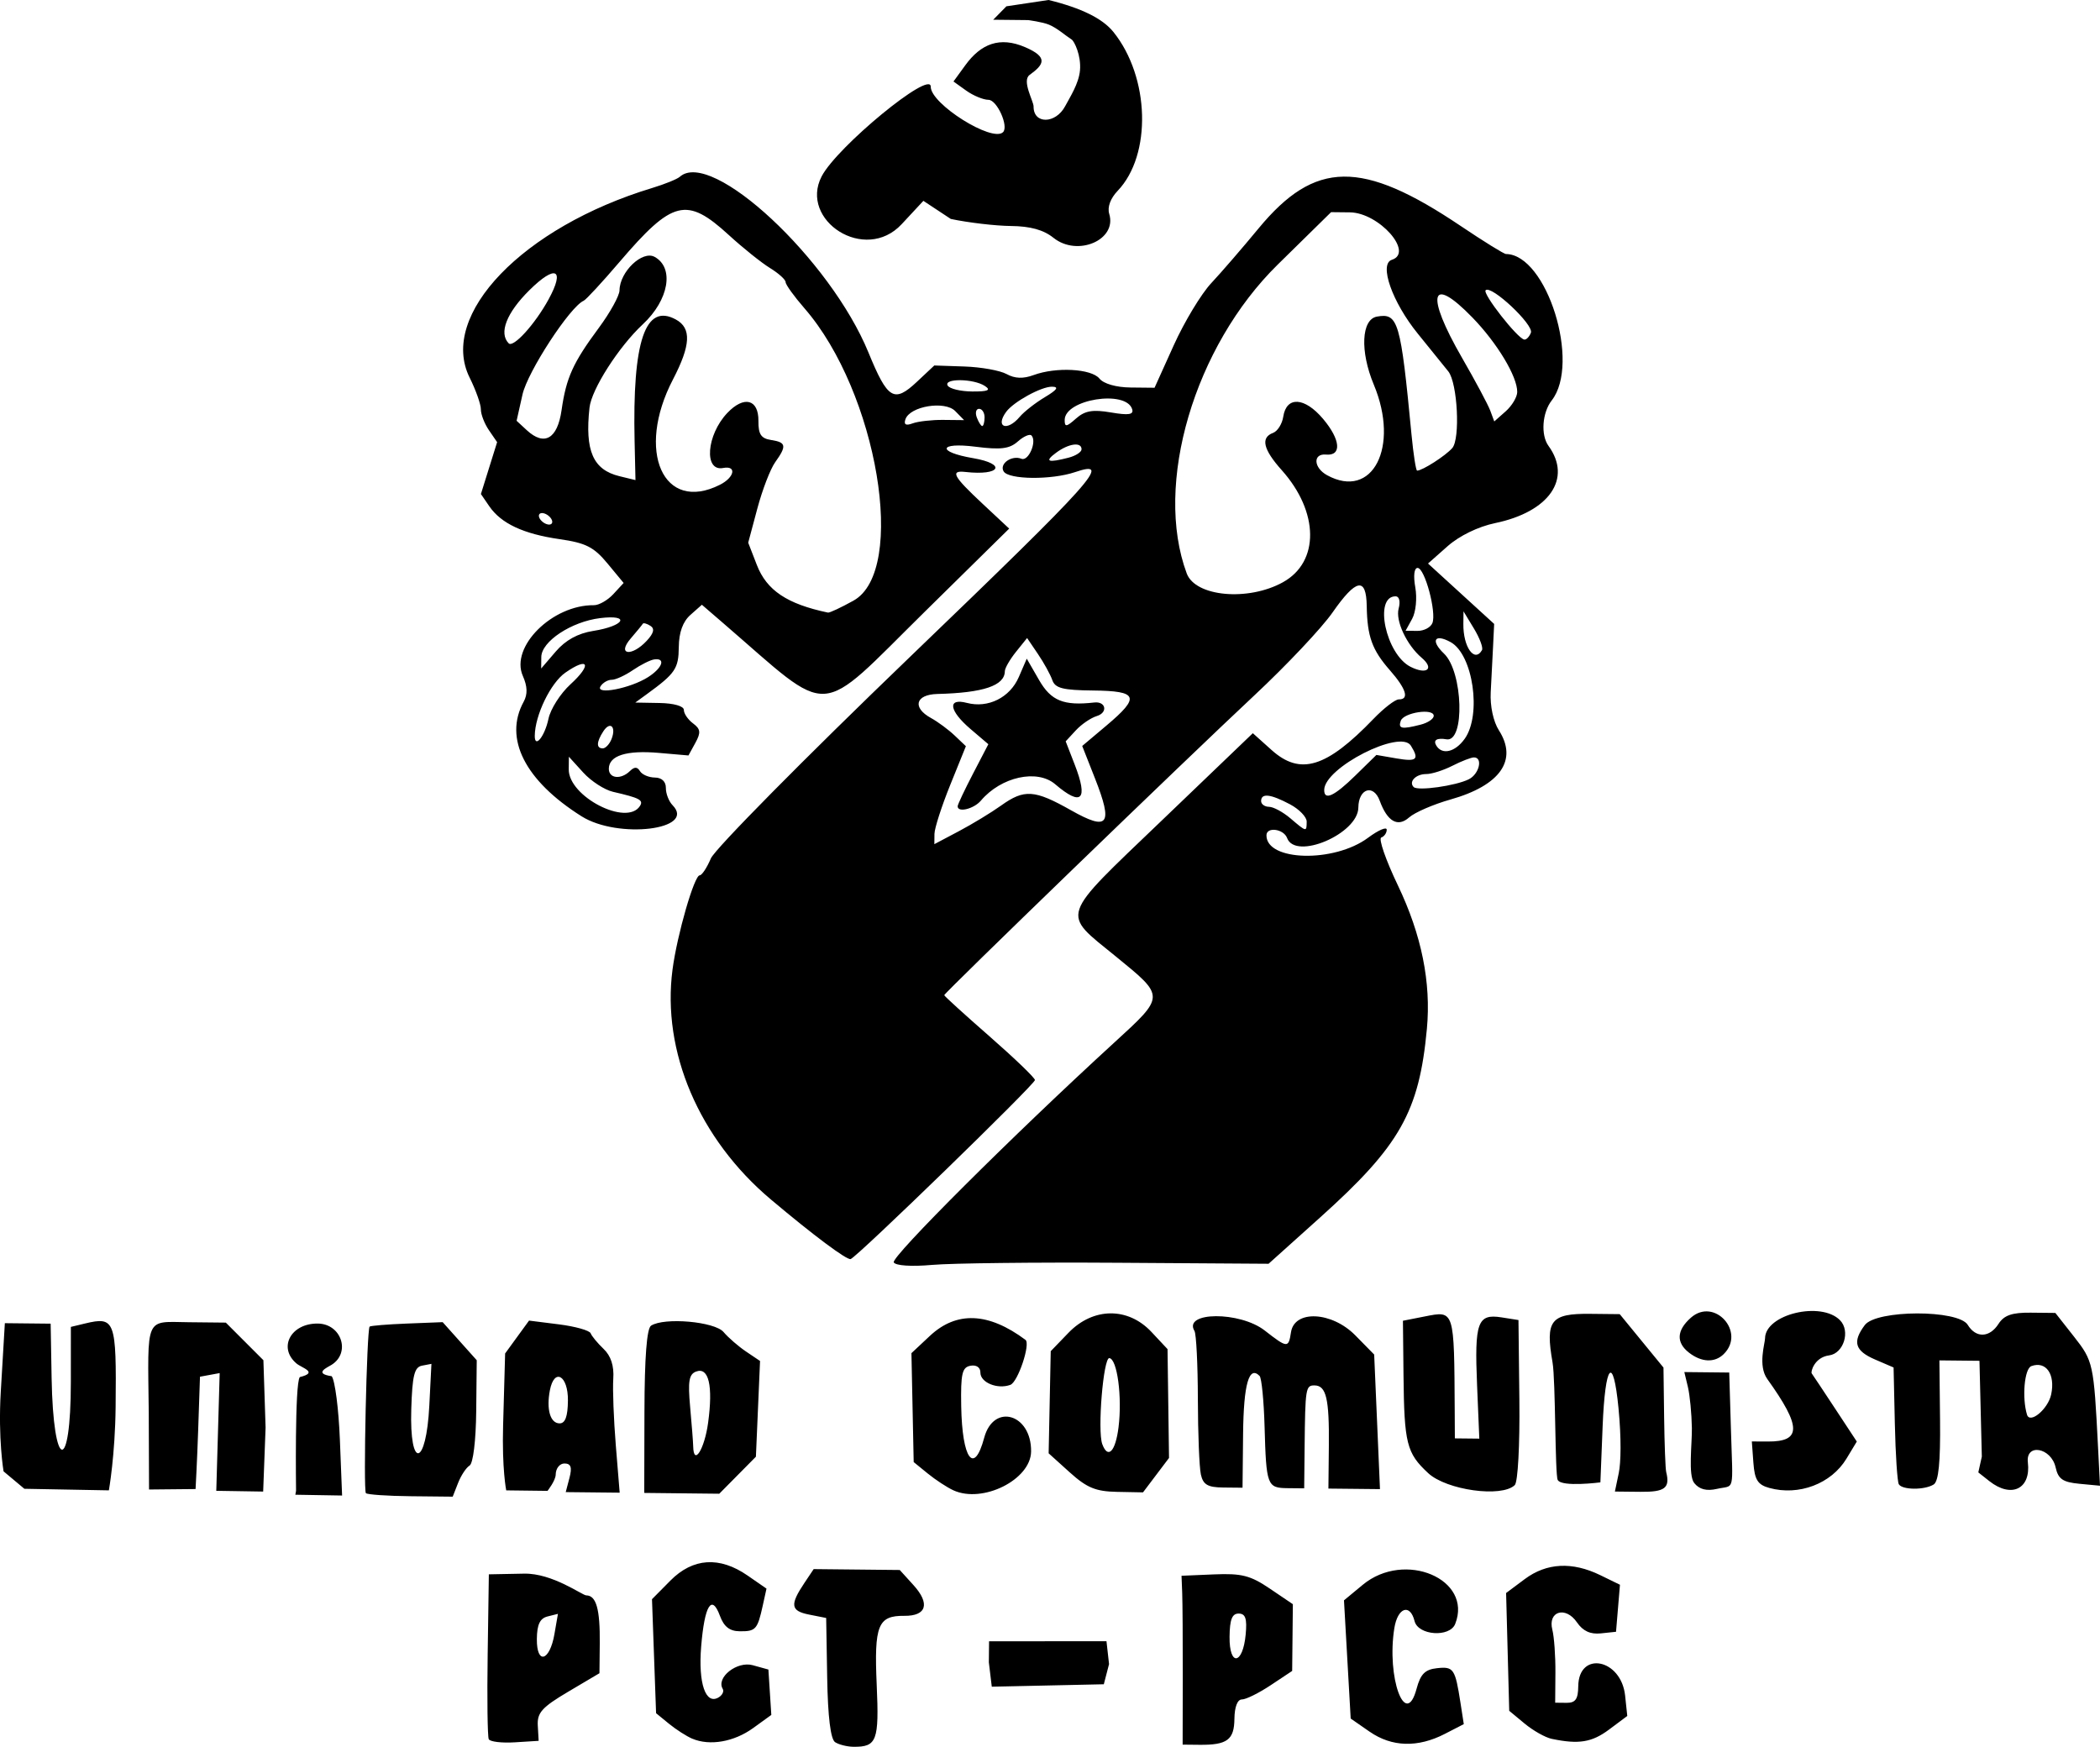 <?xml version="1.0" encoding="UTF-8" standalone="no"?>
<!-- Created with Inkscape (http://www.inkscape.org/) -->

<svg
   version="1.1"
   id="svg182"
   width="244.569"
   height="203.456"
   viewBox="0 0 244.569 203.456"
   sodipodi:docname="Unidad Comunista logo.svg"
   xml:space="preserve"
   inkscape:version="1.2 (dc2aeda, 2022-05-15)"
   xmlns:inkscape="http://www.inkscape.org/namespaces/inkscape"
   xmlns:sodipodi="http://sodipodi.sourceforge.net/DTD/sodipodi-0.dtd"
   xmlns="http://www.w3.org/2000/svg"
   xmlns:svg="http://www.w3.org/2000/svg"><defs
     id="defs186" /><sodipodi:namedview
     id="namedview184"
     pagecolor="#505050"
     bordercolor="#eeeeee"
     borderopacity="1"
     inkscape:showpageshadow="0"
     inkscape:pageopacity="0"
     inkscape:pagecheckerboard="0"
     inkscape:deskcolor="#505050"
     showgrid="false"
     inkscape:zoom="1.7424391"
     inkscape:cx="140.32054"
     inkscape:cy="113.34686"
     inkscape:window-width="1367"
     inkscape:window-height="667"
     inkscape:window-x="0"
     inkscape:window-y="25"
     inkscape:window-maximized="0"
     inkscape:current-layer="g188" /><g
     inkscape:groupmode="layer"
     inkscape:label="Image"
     id="g188"
     transform="translate(229.723,45.606)"><path
       style="fill:#000000;stroke-width:0.667"
       d="m -172.802,156.965 c -0.145,-0.296 -0.201,-4.738 -0.126,-9.87 l 0.137,-9.332 4.104,-0.08 c 3.311,-0.065 6.782,2.526 7.236,2.531 1.17,0.012 1.618,1.601 1.577,5.597 l -0.036,3.471 -3.641,2.155 c -3.051,1.806 -3.625,2.444 -3.541,3.938 l 0.1,1.782 -2.774,0.173 c -1.526,0.095 -2.892,-0.069 -3.037,-0.365 z m 7.651,-12.251 0.407,-2.347 -1.216,0.305 c -0.881,0.221 -1.223,0.942 -1.24,2.616 -0.032,3.042 1.498,2.615 2.05,-0.573 z m 16.051,12.194 c -0.668,-0.283 -1.89,-1.067 -2.715,-1.742 l -1.5,-1.227 -0.238,-6.64 -0.238,-6.64 2.14,-2.162 c 2.621,-2.649 5.728,-2.853 8.995,-0.591 l 2.2,1.523 -0.44,1.996 c -0.609,2.764 -0.815,2.992 -2.683,2.972 -1.167,-0.012 -1.834,-0.534 -2.3,-1.799 -0.956,-2.594 -1.793,-1.224 -2.186,3.581 -0.352,4.291 0.524,6.831 2.039,5.916 0.431,-0.26 0.644,-0.705 0.473,-0.988 -0.796,-1.319 1.662,-3.263 3.488,-2.759 l 1.83,0.506 0.17,2.643 0.17,2.643 -2.116,1.531 c -2.225,1.61 -5.047,2.102 -7.088,1.237 z m 16.635,0.405 c -0.524,-0.341 -0.845,-2.946 -0.922,-7.494 l -0.119,-6.972 -1.996,-0.396 c -2.145,-0.426 -2.248,-1.134 -0.536,-3.688 l 1.077,-1.608 5.013,0.052 5.013,0.052 1.599,1.762 c 1.956,2.155 1.525,3.604 -1.066,3.577 -3.075,-0.032 -3.526,1.092 -3.218,8.027 0.29,6.53 0.019,7.253 -2.709,7.225 -0.733,-0.008 -1.695,-0.249 -2.136,-0.536 z m 40.488,-7.547 c 0.008,-4.308 -0.022,-8.734 -0.065,-9.835 l -0.079,-2.001 3.801,-0.16 c 3.203,-0.134 4.223,0.126 6.483,1.656 l 2.682,1.815 -0.04,3.887 -0.04,3.887 -2.505,1.665 c -1.378,0.916 -2.886,1.661 -3.351,1.656 -0.516,-0.005 -0.854,0.871 -0.869,2.253 -0.025,2.456 -0.844,3.063 -4.086,3.029 l -1.945,-0.02 z m 7.326,-4.976 c 0.177,-1.861 -0.017,-2.449 -0.808,-2.457 -0.773,-0.008 -1.047,0.689 -1.068,2.711 -0.036,3.473 1.543,3.259 1.876,-0.254 z m 14.435,11.301 -2.203,-1.53 -0.391,-6.884 -0.391,-6.884 2.186,-1.811 c 4.875,-4.038 12.834,-0.669 10.767,4.557 -0.634,1.603 -4.313,1.348 -4.732,-0.328 -0.522,-2.084 -1.967,-1.588 -2.354,0.809 -0.928,5.742 1.306,11.847 2.587,7.072 0.463,-1.724 0.986,-2.248 2.393,-2.399 1.922,-0.206 2.104,0.064 2.722,4.043 l 0.384,2.474 -2.203,1.135 c -3.156,1.627 -6.181,1.538 -8.764,-0.256 z m 21.21,0.835 c -0.745,-0.156 -2.163,-0.955 -3.152,-1.775 l -1.798,-1.491 -0.182,-6.86 -0.182,-6.86 2.17,-1.62 c 2.543,-1.898 5.527,-2.054 8.799,-0.459 l 2.29,1.116 -0.229,2.739 -0.229,2.739 -1.771,0.186 c -1.22,0.128 -2.084,-0.271 -2.778,-1.283 -1.323,-1.931 -3.423,-1.3 -2.867,0.861 0.211,0.823 0.372,3.071 0.357,4.996 l -0.027,3.5 1.333,0.014 c 1.026,0.011 1.338,-0.431 1.353,-1.914 0.043,-4.192 5.003,-3.219 5.459,1.07 l 0.252,2.375 -2.12,1.582 c -2.001,1.494 -3.536,1.743 -6.679,1.083 z m -65.212,-6.074 -0.342,-2.832 0.025,-2.457 13.675,-0.009 0.299,2.665 -0.609,2.349 -13.047,0.284 z m -112.668,-23.054 -2.422,-2.029 c 0,0 -0.65,-3.807 -0.325,-9.262 l 0.475,-7.996 2.667,0.028 2.667,0.028 0.112,6.335 c 0.192,10.858 2.239,11.243 2.241,0.422 l 0.002,-6.38 1.657,-0.398 c 3.489,-0.837 3.659,-0.373 3.555,9.706 -0.058,5.646 -0.785,9.73 -0.785,9.73 l -9.843,-0.183 z m 14.52,0.085 -0.032,-8.917 c -0.129,-11.447 -0.494,-10.62 4.664,-10.566 l 4.311,0.045 2.188,2.189 2.188,2.189 0.255,7.846 -0.282,7.454 -5.46,-0.087 0.198,-6.856 0.198,-6.856 -1.147,0.211 -1.147,0.211 -0.215,6.331 c -0.118,3.482 -0.298,6.753 -0.298,6.753 z m 41.599,0.101 c 0,0 -0.506,-2.482 -0.363,-7.576 l 0.235,-8.37 1.393,-1.914 1.393,-1.914 3.474,0.438 c 1.911,0.241 3.577,0.71 3.703,1.042 0.126,0.332 0.804,1.152 1.508,1.822 0.852,0.81 1.228,1.972 1.125,3.474 -0.085,1.241 0.048,4.734 0.295,7.762 l 0.45,5.505 -3.141,-0.033 -3.141,-0.033 0.436,-1.662 c 0.321,-1.227 0.17,-1.665 -0.577,-1.673 -0.558,-0.006 -1.019,0.571 -1.026,1.285 -0.007,0.705 -0.954,1.905 -0.954,1.905 z m 7.186,-10.46 c 0.03,-2.935 -1.594,-3.854 -2.103,-1.188 -0.424,2.22 0.048,3.834 1.124,3.845 0.665,0.007 0.959,-0.792 0.979,-2.657 z m -31.663,10.506 c 0,0 -0.171,-12.503 0.438,-13.241 2.218,-0.547 0.238,-1.053 -0.39,-1.586 -2.173,-1.842 -0.656,-4.681 2.483,-4.648 2.738,0.028 3.864,3.371 1.617,4.8 -0.477,0.304 -2.178,1.012 0.003,1.333 0.384,0.49 0.813,3.818 0.954,7.394 l 0.257,6.503 -5.443,-0.093 z m 3.006,-15.47 c 0.388,0.004 -0.388,-0.004 0,0 z m 5.129,15.751 c -0.319,-0.326 0.1,-19.073 0.433,-19.4 0.108,-0.106 2.066,-0.266 4.352,-0.356 l 4.155,-0.163 1.984,2.218 1.984,2.218 -0.061,5.919 c -0.036,3.456 -0.358,6.098 -0.774,6.349 -0.392,0.237 -0.994,1.148 -1.338,2.026 l -0.626,1.596 -4.905,-0.051 c -2.698,-0.028 -5.04,-0.189 -5.205,-0.357 z m 7.384,-10.183 0.247,-4.879 -1.099,0.21 c -0.888,0.17 -1.128,1.143 -1.249,5.059 -0.22,7.1 1.74,6.736 2.101,-0.391 z m 25.056,0.652 c 0.015,-6.314 0.273,-9.66 0.77,-9.98 1.542,-0.995 7.413,-0.478 8.444,0.744 0.547,0.647 1.726,1.67 2.621,2.273 l 1.627,1.096 -0.241,5.575 -0.241,5.575 -2.133,2.156 -2.133,2.156 -4.369,-0.047 -4.369,-0.047 0.023,-9.498 z m 7.415,1.318 c 0.585,-4.316 0.072,-6.501 -1.395,-5.955 -0.835,0.311 -0.972,1.121 -0.699,4.126 0.187,2.057 0.347,4.114 0.355,4.573 0.044,2.375 1.318,0.365 1.739,-2.743 z m 28.567,7.881 c -0.73,-0.333 -2.07,-1.21 -2.977,-1.948 l -1.65,-1.343 -0.131,-6.343 -0.131,-6.343 2.147,-2.01 c 3.106,-2.907 6.822,-2.753 11.134,0.461 0.614,0.458 -0.879,4.914 -1.757,5.24 -1.498,0.557 -3.505,-0.266 -3.493,-1.432 0.006,-0.595 -0.463,-0.918 -1.15,-0.793 -0.981,0.178 -1.149,0.909 -1.084,4.712 0.106,6.166 1.494,8.075 2.676,3.68 1.096,-4.079 5.509,-2.792 5.463,1.593 -0.034,3.285 -5.632,6.086 -9.047,4.526 z m 13.545,-2.095 -2.455,-2.216 0.122,-5.948 0.122,-5.948 2.07,-2.145 c 2.873,-2.977 6.928,-3.015 9.665,-0.09 l 1.868,1.996 0.086,6.338 0.086,6.338 -1.514,2.004 -1.514,2.004 -3.041,-0.059 c -2.468,-0.048 -3.503,-0.476 -5.495,-2.275 z m 5.688,-5.279 c 0.433,-3.518 -0.155,-7.92 -1.072,-8.026 -0.701,-0.081 -1.404,8.465 -0.824,10.023 0.664,1.787 1.544,0.86 1.896,-1.997 z m 9.584,5.516 c -0.183,-0.827 -0.34,-4.782 -0.349,-8.789 -0.008,-4.007 -0.185,-7.568 -0.393,-7.912 -1.368,-2.266 5.285,-2.311 8.18,-0.055 2.648,2.064 2.773,2.072 3.059,0.198 0.401,-2.63 4.759,-2.416 7.495,0.369 l 2.193,2.232 0.338,7.837 0.338,7.837 -3.003,-0.031 -3.003,-0.031 0.051,-4.945 c 0.057,-5.527 -0.303,-7.058 -1.665,-7.072 -1.035,-0.011 -1.086,0.308 -1.157,7.155 l -0.05,4.833 -1.944,-0.02 c -2.37,-0.025 -2.476,-0.309 -2.669,-7.164 -0.084,-3.009 -0.345,-5.667 -0.58,-5.906 -1.231,-1.257 -1.862,0.951 -1.922,6.723 l -0.065,6.294 -2.261,-0.023 c -1.797,-0.019 -2.329,-0.332 -2.594,-1.527 z m 26.47,-0.15 c -2.511,-2.334 -2.786,-3.429 -2.87,-11.424 l -0.066,-6.319 2.534,-0.499 c 3.48,-0.686 3.432,-0.837 3.497,11.032 l 0.017,3.167 1.424,0.015 1.424,0.015 -0.262,-6.259 c -0.306,-7.295 0.057,-8.303 2.83,-7.867 l 1.992,0.313 0.105,9.3 c 0.059,5.28 -0.172,9.57 -0.535,9.924 -1.52,1.483 -7.949,0.593 -10.09,-1.397 z m 15.09,0.798 c -0.324,-0.621 -0.239,-11.605 -0.603,-13.694 -0.853,-4.895 -0.228,-5.699 4.383,-5.652 l 3.444,0.036 2.547,3.111 2.547,3.111 0.075,5.75 c 0.041,3.162 0.15,6.05 0.242,6.418 0.466,1.861 -0.146,2.332 -2.991,2.303 l -2.983,-0.031 0.451,-2.162 c 0.248,-1.189 0.312,-3.995 -0.032,-7.549 -0.612,-6.331 -1.557,-5.223 -1.851,2.17 l -0.258,6.472 c 0,0 -4.518,0.584 -4.97,-0.282 z m 15.905,0.369 c -0.737,-0.907 -0.249,-4.571 -0.28,-6.424 -0.028,-1.681 -0.237,-3.834 -0.465,-4.783 l -0.414,-1.726 2.615,0.027 2.615,0.027 0.194,6.502 c 0.23,7.683 0.488,6.566 -1.63,7.05 -1.202,0.275 -2.039,0.061 -2.635,-0.672 z m 8.727,0.56 c -1.338,-0.371 -1.697,-0.943 -1.843,-2.936 l -0.181,-2.476 1.874,0.009 c 3.931,0.019 3.914,-1.716 -0.071,-7.277 -1.123,-1.567 -0.27,-4.144 -0.264,-4.747 0.029,-2.799 6.521,-4.361 8.734,-2.101 1.233,1.259 0.422,3.868 -1.272,4.091 -1.714,0.225 -2.164,1.914 -2.028,2.098 0.136,0.184 1.374,2.046 2.75,4.137 l 2.502,3.802 -1.205,1.993 c -1.771,2.928 -5.553,4.361 -8.994,3.407 z m 15.094,-0.425 c -0.175,-0.29 -0.384,-3.469 -0.464,-7.065 l -0.146,-6.538 -2.159,-0.929 c -2.348,-1.01 -2.659,-2.049 -1.197,-4.005 1.345,-1.8 10.899,-1.821 11.994,-0.027 0.955,1.564 2.545,1.508 3.59,-0.127 0.634,-0.993 1.568,-1.317 3.729,-1.295 l 2.883,0.03 2.173,2.762 c 2.237,2.844 2.303,3.147 2.796,12.826 l 0.231,4.538 -2.398,-0.227 c -1.932,-0.183 -2.469,-0.552 -2.767,-1.898 -0.514,-2.321 -3.506,-2.864 -3.235,-0.587 0.367,3.094 -1.918,4.201 -4.487,2.174 l -1.284,-1.013 0.409,-1.84 -0.137,-5.58 -0.137,-5.58 -2.333,-0.024 -2.333,-0.024 0.075,6.974 c 0.052,4.901 -0.169,7.125 -0.744,7.482 -1.068,0.663 -3.651,0.645 -4.058,-0.028 z m 17.741,-10.454 c 0.507,-2.354 -0.602,-3.941 -2.309,-3.306 -0.804,0.299 -1.104,3.668 -0.504,5.653 0.338,1.117 2.445,-0.642 2.813,-2.347 z m -42.172,-4.871 c -1.523,-1.181 -1.449,-2.6 0.212,-4.072 2.738,-2.427 6.436,1.68 3.82,4.242 -1.045,1.023 -2.577,0.959 -4.032,-0.17 z m -92.618,-10.517 c -0.363,-0.601 13.898,-14.822 25.654,-25.581 5.974,-5.467 5.971,-5.353 0.225,-10.037 -6.408,-5.222 -6.718,-4.294 5.296,-15.816 l 10.64,-10.204 2.193,1.966 c 3.337,2.991 6.377,2.061 11.855,-3.63 1.209,-1.255 2.537,-2.279 2.952,-2.274 1.25,0.013 0.872,-1.219 -1.044,-3.403 -2.068,-2.357 -2.632,-3.924 -2.69,-7.47 -0.055,-3.417 -1.235,-3.193 -3.989,0.759 -1.255,1.801 -5.35,6.143 -9.1,9.648 -8.054,7.528 -36.113,34.657 -36.116,34.918 -0.001,0.099 2.377,2.262 5.284,4.805 2.907,2.544 5.284,4.83 5.281,5.08 -0.005,0.5 -20.664,20.57 -21.462,20.85 -0.433,0.152 -4.328,-2.757 -9.298,-6.943 -8.357,-7.04 -12.713,-17.232 -11.448,-26.785 0.537,-4.057 2.533,-10.974 3.165,-10.968 0.253,0.003 0.839,-0.885 1.303,-1.973 0.464,-1.088 10.87,-11.621 23.124,-23.407 21.779,-20.946 23.666,-23.058 19.284,-21.581 -2.757,0.929 -7.732,0.879 -8.314,-0.084 -0.535,-0.886 0.934,-1.925 2.08,-1.471 0.821,0.325 1.826,-2.035 1.158,-2.717 -0.203,-0.207 -0.919,0.11 -1.59,0.705 -0.969,0.859 -1.987,0.984 -4.94,0.606 -4.29,-0.549 -4.527,0.607 -0.274,1.332 3.967,0.677 3.199,2.068 -0.888,1.609 -1.804,-0.202 -1.43,0.498 1.962,3.667 l 3.137,2.931 -9.766,9.617 c -12.856,12.66 -10.629,12.527 -23.531,1.401 l -2.492,-2.149 -1.331,1.18 c -0.888,0.787 -1.34,2.036 -1.358,3.75 -0.026,2.516 -0.399,3.066 -3.724,5.485 l -1.344,0.978 2.833,0.051 c 1.663,0.03 2.83,0.364 2.825,0.81 -0.004,0.418 0.476,1.122 1.068,1.564 0.884,0.66 0.932,1.066 0.272,2.27 l -0.804,1.466 -3.459,-0.3 c -3.769,-0.327 -5.799,0.316 -5.815,1.841 -0.012,1.145 1.406,1.305 2.455,0.277 0.527,-0.516 0.856,-0.513 1.173,0.012 0.242,0.401 1.023,0.735 1.734,0.743 0.802,0.008 1.289,0.47 1.281,1.213 -0.007,0.66 0.346,1.566 0.784,2.013 2.794,2.852 -6.35,3.964 -10.601,1.288 -6.602,-4.155 -9.087,-9.074 -6.744,-13.346 0.473,-0.862 0.443,-1.785 -0.096,-3.002 -1.501,-3.387 3.427,-8.292 8.28,-8.241 0.581,0.006 1.597,-0.574 2.257,-1.289 l 1.201,-1.3 -1.894,-2.287 c -1.573,-1.899 -2.514,-2.376 -5.555,-2.814 -4.225,-0.609 -6.82,-1.823 -8.201,-3.839 l -0.972,-1.419 0.944,-3.021 0.944,-3.021 -0.951,-1.389 c -0.523,-0.764 -0.947,-1.858 -0.941,-2.433 0.006,-0.574 -0.584,-2.239 -1.31,-3.699 -3.633,-7.301 6.201,-17.521 21.245,-22.079 1.471,-0.446 2.926,-1.035 3.232,-1.309 3.68,-3.295 17.52,9.599 21.974,20.472 2.238,5.462 2.975,5.907 5.644,3.403 l 2.021,-1.897 3.516,0.119 c 1.934,0.065 4.142,0.462 4.906,0.882 0.964,0.529 1.931,0.564 3.151,0.114 2.622,-0.966 6.722,-0.745 7.663,0.413 0.49,0.603 1.944,1.02 3.617,1.037 l 2.798,0.029 2.239,-4.955 c 1.231,-2.725 3.194,-5.977 4.362,-7.227 1.168,-1.249 3.642,-4.112 5.499,-6.362 6.586,-7.979 12.036,-8.049 23.553,-0.3 2.667,1.794 5.039,3.264 5.272,3.266 4.761,0.049 8.719,12.715 5.329,17.056 -1.109,1.421 -1.294,4.026 -0.376,5.29 2.772,3.815 0.094,7.687 -6.222,8.998 -1.958,0.407 -4.157,1.477 -5.529,2.691 l -2.278,2.016 3.851,3.517 3.851,3.517 -0.126,2.617 c -0.07,1.44 -0.193,3.842 -0.274,5.338 -0.087,1.607 0.303,3.424 0.954,4.44 2.223,3.47 0.162,6.416 -5.637,8.056 -1.992,0.563 -4.164,1.505 -4.826,2.092 -1.318,1.168 -2.526,0.481 -3.415,-1.943 -0.729,-1.987 -2.469,-1.434 -2.492,0.792 -0.032,3.056 -7.321,6.171 -8.298,3.546 -0.397,-1.068 -2.393,-1.337 -2.403,-0.323 -0.031,3.036 7.884,3.232 11.831,0.294 1.201,-0.894 2.18,-1.315 2.176,-0.935 -0.004,0.38 -0.29,0.787 -0.636,0.906 -0.346,0.119 0.525,2.628 1.936,5.576 2.757,5.762 3.879,11.308 3.377,16.703 -0.898,9.663 -3.135,13.619 -12.42,21.961 l -6.017,5.406 -17.549,-0.116 c -9.652,-0.064 -19.385,0.048 -21.629,0.248 -2.402,0.214 -4.243,0.094 -4.476,-0.292 z m 12.503,-53.215 c 2.699,-1.928 3.887,-1.848 8.134,0.551 4.361,2.463 4.929,1.707 2.794,-3.716 l -1.485,-3.771 2.818,-2.374 c 3.965,-3.34 3.704,-4.032 -1.539,-4.086 -3.542,-0.037 -4.43,-0.263 -4.763,-1.216 -0.225,-0.644 -0.977,-2.009 -1.672,-3.034 l -1.263,-1.863 -1.293,1.609 c -0.711,0.885 -1.296,1.9 -1.299,2.255 -0.017,1.684 -2.494,2.52 -7.861,2.653 -2.55,0.063 -2.951,1.588 -0.738,2.802 0.797,0.437 2.038,1.355 2.756,2.038 l 1.307,1.243 -1.824,4.512 c -1.003,2.481 -1.83,5.049 -1.837,5.705 l -0.012,1.193 2.849,-1.507 c 1.567,-0.829 3.784,-2.175 4.927,-2.992 z m -5.064,0.086 c 0.002,-0.196 0.807,-1.901 1.789,-3.791 l 1.786,-3.435 -2.065,-1.761 c -2.522,-2.15 -2.735,-3.655 -0.432,-3.051 2.47,0.647 5.008,-0.617 6.043,-3.009 l 0.927,-2.143 1.438,2.496 c 1.392,2.416 2.858,3.012 6.422,2.609 1.363,-0.154 1.614,1.175 0.298,1.578 -0.693,0.212 -1.792,0.962 -2.442,1.666 l -1.183,1.28 1.054,2.715 c 1.597,4.115 0.803,4.911 -2.275,2.281 -2.1,-1.794 -6.298,-0.869 -8.65,1.906 -0.826,0.974 -2.718,1.436 -2.71,0.66 z m 40.65,1.793 c 0.006,-0.541 -0.87,-1.45 -1.946,-2.02 -2.268,-1.203 -3.353,-1.327 -3.363,-0.385 -0.004,0.367 0.41,0.671 0.919,0.676 0.509,0.005 1.628,0.607 2.486,1.337 1.897,1.614 1.891,1.612 1.903,0.392 z m -77.649,-1.826 c 0.435,-0.688 -0.035,-0.935 -3.133,-1.647 -0.995,-0.229 -2.56,-1.242 -3.477,-2.252 l -1.668,-1.836 -0.015,1.466 c -0.033,3.176 6.769,6.677 8.293,4.268 z m 83.323,-3.551 2.443,-2.393 2.312,0.4 c 2.4,0.415 2.711,0.146 1.707,-1.477 -1.211,-1.959 -10.069,2.557 -10.096,5.146 -0.013,1.287 1.166,0.743 3.635,-1.676 z m 13.212,0.438 c 1.203,-0.601 1.661,-2.533 0.603,-2.544 -0.325,-0.003 -1.454,0.433 -2.51,0.97 -1.056,0.537 -2.427,0.973 -3.047,0.969 -1.209,-0.008 -2.086,0.889 -1.477,1.511 0.474,0.484 4.895,-0.138 6.432,-0.905 z m -99.846,-4.679 c 0.573,-1.449 -0.161,-2.132 -0.961,-0.895 -0.801,1.238 -0.826,1.972 -0.066,1.98 0.327,0.003 0.79,-0.485 1.027,-1.085 z m -7.344,-2.362 c 0.24,-1.139 1.389,-2.942 2.553,-4.007 2.54,-2.324 2.138,-3.265 -0.584,-1.369 -1.717,1.196 -3.54,4.959 -3.565,7.357 -0.016,1.534 1.165,0.069 1.597,-1.982 z m 106.701,2.337 c 2.001,-2.795 0.977,-9.835 -1.64,-11.271 -1.869,-1.026 -2.357,-0.175 -0.767,1.338 2.221,2.113 2.462,10.362 0.291,9.985 -1.114,-0.193 -1.575,0.089 -1.189,0.728 0.68,1.127 2.194,0.769 3.304,-0.781 z m -5.112,-1.658 c 0.827,-0.213 1.507,-0.671 1.511,-1.02 0.01,-0.928 -3.512,-0.394 -3.844,0.582 -0.314,0.924 0.122,1.005 2.333,0.437 z m -89.982,-5.536 c 1.668,-1.068 2.078,-2.245 0.718,-2.06 -0.462,0.063 -1.584,0.625 -2.495,1.249 -0.911,0.624 -2.021,1.131 -2.468,1.126 -0.447,-0.005 -1.03,0.336 -1.297,0.757 -0.663,1.049 3.482,0.247 5.541,-1.072 z m -6.402,-5.376 c 3.675,-0.582 4.409,-1.938 0.807,-1.493 -3.349,0.414 -6.828,2.715 -6.847,4.528 l -0.014,1.339 1.699,-1.977 c 1.138,-1.324 2.576,-2.116 4.355,-2.398 z m 96.488,3.124 c -1.747,-1.487 -3.067,-4.311 -2.679,-5.734 0.22,-0.808 0.072,-1.418 -0.346,-1.422 -2.59,-0.027 -1.152,6.763 1.74,8.214 1.904,0.956 2.793,0.224 1.285,-1.058 z m -90.234,-1.992 c 0.811,-0.878 0.935,-1.398 0.41,-1.729 -0.412,-0.261 -0.809,-0.37 -0.881,-0.242 -0.072,0.128 -0.707,0.901 -1.41,1.719 -1.654,1.923 0.118,2.161 1.881,0.252 z m 97.258,1.107 c 0.159,-0.273 -0.261,-1.403 -0.931,-2.51 l -1.219,-2.013 -0.018,1.445 c -0.035,2.703 1.294,4.587 2.169,3.077 z m -5.773,-3.157 c 0.498,-1.258 -0.885,-6.413 -1.722,-6.421 -0.402,-0.004 -0.51,0.902 -0.27,2.26 0.225,1.27 0.064,2.881 -0.365,3.663 l -0.766,1.396 1.378,0.014 c 0.758,0.008 1.543,-0.403 1.744,-0.912 z m -67.421,-2.612 c 6.284,-3.485 2.796,-24.28 -5.711,-34.052 -1.209,-1.389 -2.196,-2.759 -2.193,-3.046 0.003,-0.287 -0.814,-1.025 -1.816,-1.64 -1.002,-0.615 -3.159,-2.344 -4.794,-3.841 -4.918,-4.505 -6.553,-4.102 -12.74,3.139 -2.019,2.363 -3.893,4.392 -4.166,4.51 -1.593,0.691 -6.531,8.26 -7.128,10.927 l -0.685,3.056 1.186,1.096 c 2.047,1.892 3.572,1.014 4.05,-2.332 0.541,-3.784 1.321,-5.51 4.324,-9.566 1.327,-1.793 2.418,-3.766 2.425,-4.385 0.022,-2.168 2.66,-4.688 4.088,-3.905 2.316,1.271 1.662,5.023 -1.368,7.847 -2.812,2.62 -5.983,7.577 -6.216,9.717 -0.548,5.03 0.413,7.232 3.483,7.98 l 1.872,0.456 -0.102,-4.525 c -0.264,-11.687 1.245,-16.132 4.813,-14.175 1.828,1.003 1.73,2.989 -0.345,6.977 -4.351,8.36 -1.127,15.593 5.468,12.268 1.712,-0.863 1.982,-2.267 0.376,-1.955 -2.27,0.441 -1.943,-3.855 0.487,-6.41 1.947,-2.047 3.649,-1.608 3.622,0.933 -0.016,1.554 0.306,2.038 1.477,2.217 1.762,0.269 1.838,0.683 0.473,2.59 -0.558,0.779 -1.493,3.207 -2.077,5.394 l -1.063,3.976 1.009,2.601 c 1.146,2.953 3.522,4.542 8.283,5.542 0.183,0.038 1.519,-0.588 2.969,-1.392 z m 50.025,-2.149 c 4.265,-2.365 4.199,-8.186 -0.148,-13.045 -2.165,-2.42 -2.485,-3.796 -1.011,-4.344 0.524,-0.195 1.057,-1.043 1.186,-1.886 0.369,-2.414 2.494,-2.292 4.648,0.268 2.033,2.416 2.185,4.314 0.333,4.144 -1.549,-0.142 -1.463,1.534 0.124,2.404 5.289,2.901 8.477,-3.283 5.439,-10.552 -1.621,-3.877 -1.448,-7.598 0.368,-7.923 2.477,-0.443 2.759,0.522 4.027,13.766 0.22,2.294 0.512,4.172 0.65,4.174 0.606,0.006 3.301,-1.721 4.093,-2.624 0.948,-1.081 0.616,-7.572 -0.457,-8.93 -0.325,-0.411 -1.924,-2.389 -3.554,-4.396 -2.983,-3.672 -4.546,-8.115 -3.027,-8.604 2.617,-0.842 -1.497,-5.493 -4.889,-5.528 l -2.184,-0.023 -6.212,6.103 c -9.724,9.552 -14.455,25.613 -10.6,35.978 1.009,2.713 7.154,3.272 11.216,1.019 z M -165.518,14.831 c -0.223,-0.369 -0.705,-0.674 -1.072,-0.678 -0.367,-0.004 -0.484,0.295 -0.262,0.664 0.223,0.369 0.705,0.674 1.072,0.678 0.367,0.004 0.484,-0.295 0.262,-0.664 z m 60.244,-7.13 c 0.827,-0.213 1.507,-0.651 1.51,-0.975 0.009,-0.889 -1.498,-0.684 -2.965,0.402 -1.392,1.03 -0.97,1.197 1.455,0.574 z m -14.591,-4.398 2.422,0.025 -1.034,-1.055 c -1.212,-1.237 -5.272,-0.568 -5.797,0.955 -0.216,0.626 0.043,0.774 0.838,0.478 0.632,-0.235 2.24,-0.416 3.571,-0.403 z m 4.806,-0.284 c 0.006,-0.55 -0.28,-1.003 -0.635,-1.007 -0.355,-0.004 -0.478,0.445 -0.272,0.997 0.205,0.552 0.491,1.005 0.635,1.007 0.144,0.001 0.267,-0.447 0.272,-0.997 z m 4.086,-0.066 c 0.51,-0.604 1.832,-1.639 2.939,-2.301 1.437,-0.858 1.672,-1.206 0.823,-1.217 -1.242,-0.015 -4.473,1.759 -5.33,2.927 -1.316,1.793 0.104,2.328 1.569,0.59 z m 10.632,-0.519 c 2.071,0.353 2.674,0.259 2.469,-0.387 -0.723,-2.277 -7.832,-1.144 -7.856,1.253 -0.009,0.861 0.199,0.836 1.318,-0.156 1.033,-0.915 1.939,-1.074 4.069,-0.71 z m 47.316,-2.387 c 0.018,-1.787 -2.33,-5.692 -5.211,-8.662 -4.906,-5.059 -5.505,-2.746 -1.215,4.69 1.549,2.685 3.027,5.45 3.284,6.144 l 0.468,1.262 1.332,-1.18 c 0.732,-0.649 1.337,-1.663 1.343,-2.254 z m -61.996,-0.695 c -1.322,-0.874 -4.856,-0.91 -4.333,-0.045 0.223,0.369 1.512,0.678 2.866,0.686 1.834,0.011 2.208,-0.152 1.467,-0.641 z M -165.845,-10.718 c 1.959,-3.571 0.834,-4.117 -2.231,-1.081 -2.656,2.631 -3.574,4.988 -2.406,6.181 0.54,0.551 3.053,-2.212 4.637,-5.1 z m 114.412,3.868 c 0.363,-0.917 -4.614,-5.592 -5.27,-4.949 -0.396,0.388 3.715,5.634 4.503,5.746 0.235,0.033 0.581,-0.325 0.767,-0.797 z M -107.034,-17.906 c -1.155,-0.928 -2.687,-1.354 -4.955,-1.377 -1.806,-0.019 -4.957,-0.388 -7.002,-0.821 l -3.195,-2.109 -2.526,2.716 c -4.281,4.604 -11.958,-0.461 -9.325,-5.559 1.78,-3.446 12.73,-12.451 12.709,-10.452 -0.021,2.002 7.166,6.524 8.418,5.297 0.688,-0.674 -0.696,-3.757 -1.691,-3.768 -0.612,-0.006 -1.78,-0.489 -2.596,-1.073 l -1.483,-1.062 1.383,-1.9 c 1.813,-2.492 4.003,-3.371 6.958,-2.1 2.748,1.182 2.187,2.032 0.526,3.233 -0.942,0.681 0.468,3.062 0.462,3.679 -0.021,2.08 2.571,2.05 3.681,-0.043 0.542,-1.023 1.587,-2.616 1.723,-4.168 0.151,-1.729 -0.655,-3.38 -0.968,-3.586 -0.879,-0.577 -1.668,-1.322 -2.636,-1.73 -0.765,-0.322 -2.431,-0.536 -2.431,-0.536 l -4.07,-0.042 1.536,-1.564 4.911,-0.736 c 3.813,0.935 6.288,2.155 7.548,3.72 4.245,5.272 4.489,14.334 0.498,18.507 -0.848,0.886 -1.22,1.909 -0.98,2.692 0.929,3.035 -3.707,5.02 -6.494,2.781 z"
       id="path441"
       sodipodi:nodetypes="ccccccccccccccccccccccccccccccccccccccccccccccccccccccccccccccccccccccccccccccccccccccccccccccccccccccccccccccccccccccccccccccccccccccccccccccccccccccccccccccccccccccccccccccccccccccccccccccccccccccccccccccccccccccccccccccccccccccccccccccccccccccccccccccccccccccccccccccccccccccccccccccccccccccccccccccccccccccccccccccccccccccccccccccccccccccccccccccssssscsssscsssssssssssscssssssscsscsssccssscsssssssssssscssscccsssscsscssssscsscssscssccccssssssssssssssccsssssscsssscssssscsscsssscssscsssscssssssssssssccssscsssssssssssssssssssssssssssssssssssssssssssssssssssscsccccssscssssssssssscsssssssscsssssssssscscssssssssssssssssscssssssssssssscsssssssssssssssssssssssccsssssscsscssccsscsssssscsssssssscccsssssssssccccsssss" /></g></svg>
